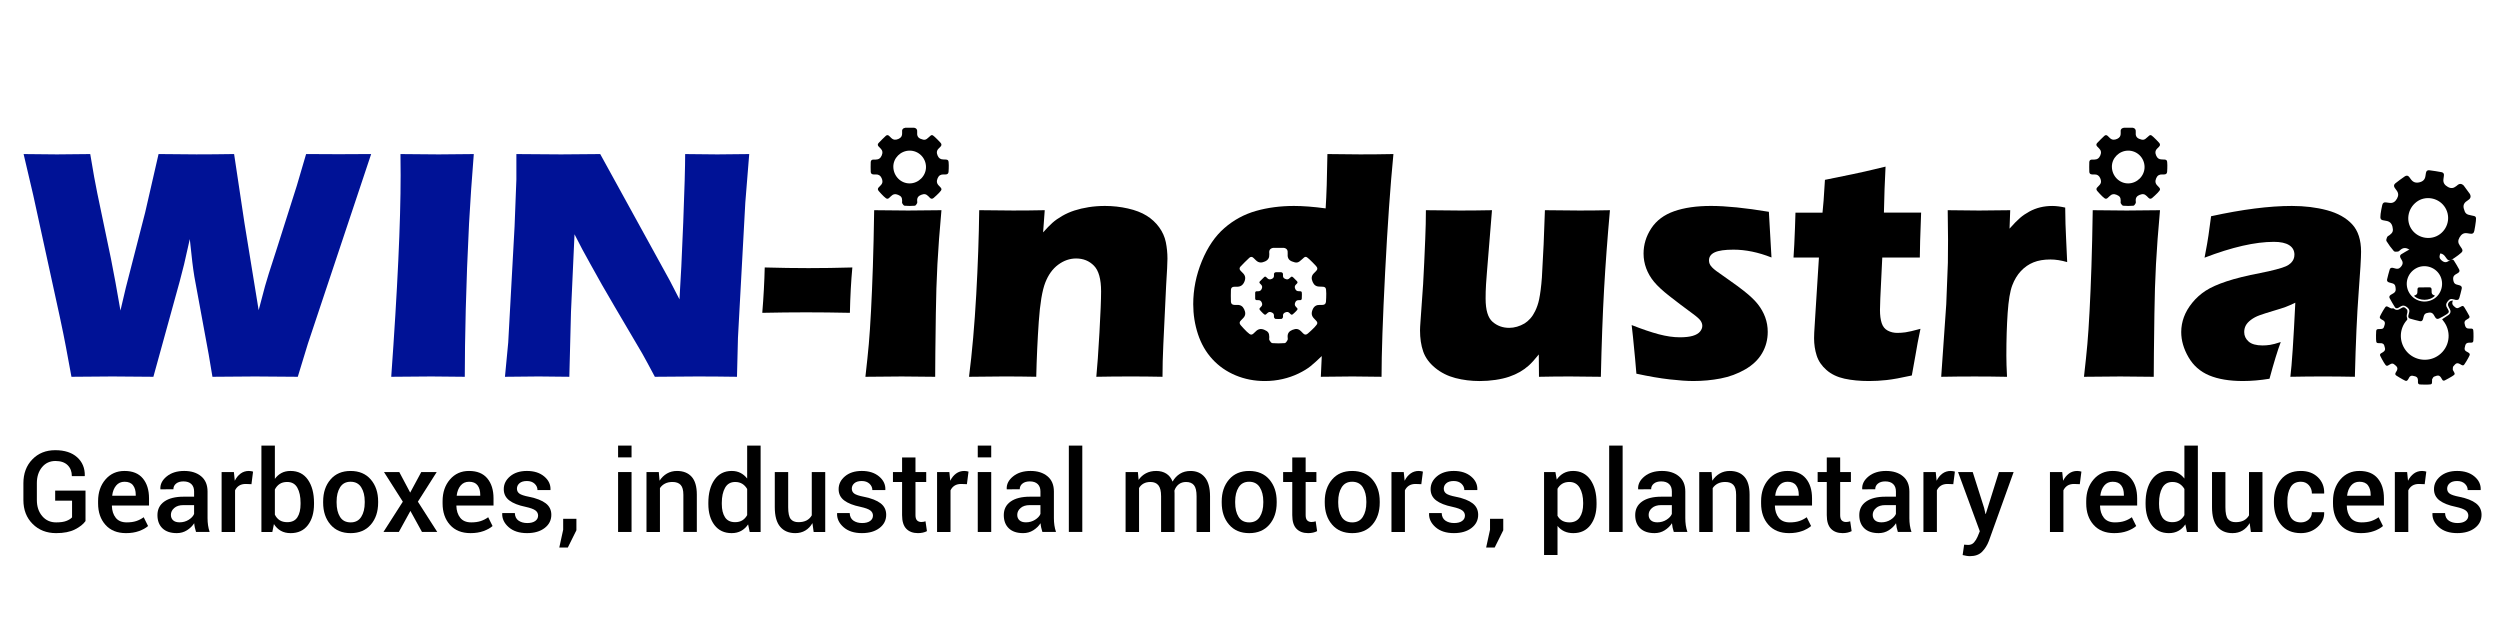 <?xml version="1.0" encoding="iso-8859-1"?>
<!-- Generator: Adobe Illustrator 24.0.1, SVG Export Plug-In . SVG Version: 6.00 Build 0)  -->
<svg version="1.1" id="&#x56FE;&#x5C42;_1" xmlns="http://www.w3.org/2000/svg" xmlns:xlink="http://www.w3.org/1999/xlink" x="0px"
	 y="0px" viewBox="0 0 396.85 102.047" style="enable-background:new 0 0 396.85 102.047;" xml:space="preserve">
<path style="fill:#001296;" d="M11.342,59.812l-0.882-4.766c-0.208-1.123-0.527-2.694-0.959-4.715L5.276,30.982l-1.529-6.527
	c2.177,0.035,3.94,0.052,5.288,0.052c1.521,0,3.284-0.017,5.289-0.052c0.466,2.814,0.838,4.878,1.115,6.19l2.178,10.438
	c0.449,2.245,0.95,4.982,1.503,8.21l0.853-3.626l3.076-11.967l2.12-9.247c2.365,0.035,4.368,0.052,6.009,0.052
	c1.778,0,3.772-0.017,5.983-0.052l1.637,10.904l2.261,13.883l1.009-3.808c0.19-0.655,0.388-1.32,0.596-1.994
	c0.207-0.673,0.638-2.011,1.294-4.015l3.158-9.946l1.475-5.025c2.087,0.017,3.813,0.026,5.176,0.026
	c1.536,0,3.253-0.009,5.151-0.026L48.875,54.554l-1.605,5.258c-2.59-0.034-4.853-0.052-6.787-0.052
	c-2.038,0-4.292,0.018-6.761,0.052l-0.595-3.549l-2.275-12.355c-0.121-0.743-0.229-1.507-0.323-2.293
	c-0.095-0.785-0.229-2.007-0.401-3.665l-0.907,4.015c-0.225,0.898-0.458,1.805-0.7,2.72l-4.173,15.127
	c-2.608-0.034-4.775-0.052-6.502-0.052C16.014,59.76,13.847,59.777,11.342,59.812z"/>
<path style="fill:#001296;" d="M62.104,59.812c0.995-13.867,1.493-24.538,1.493-32.015l-0.026-3.341
	c3.024,0.035,5.046,0.052,6.066,0.052c0.466,0,2.324-0.017,5.573-0.052c-0.313,3.885-0.564,7.563-0.754,11.034
	c-0.243,4.835-0.417,9.355-0.521,13.559c-0.104,4.206-0.156,7.793-0.156,10.763l-5.308-0.052
	C67.437,59.76,65.313,59.777,62.104,59.812z"/>
<path style="fill:#001296;" d="M80.157,59.812l0.518-5.439l1.01-18.443l0.285-7.434v-4.041c2.681,0.035,5.05,0.052,7.108,0.052
	c1.47,0,3.537-0.017,6.2-0.052l11.057,20.107l1.524,2.954c0.195-2.901,0.394-6.97,0.598-12.204
	c0.204-5.234,0.305-8.853,0.305-10.857c2.122,0.035,3.821,0.052,5.098,0.052c0.586,0,2.277-0.017,5.071-0.052l-0.622,7.719
	l-1.166,21.447l-0.155,6.19c-2.247-0.034-4.346-0.052-6.299-0.052c-1.625,0-3.871,0.018-6.739,0.052
	c-0.897-1.692-1.561-2.919-1.992-3.68l-4.346-7.385c-1.432-2.418-2.751-4.733-3.958-6.945c-0.793-1.399-1.612-2.937-2.457-4.612
	l-0.558,12.282l-0.265,10.339c-2.139-0.034-3.769-0.052-4.89-0.052C84.538,59.76,82.762,59.777,80.157,59.812z"/>
<path d="M121.004,49.658c0.207-2.513,0.336-4.913,0.389-7.201c2.452,0.069,4.766,0.104,6.941,0.104c2.21,0,4.533-0.035,6.968-0.104
	c-0.207,2.235-0.337,4.636-0.389,7.201c-2.452-0.052-4.775-0.078-6.967-0.078C125.753,49.58,123.439,49.606,121.004,49.658z"/>
<path d="M137.375,59.812c0.24-2.106,0.42-3.842,0.541-5.206s0.236-3.109,0.348-5.233s0.21-4.472,0.296-7.045
	c0.086-2.573,0.154-5.56,0.206-8.962c2.246,0.035,4.043,0.052,5.392,0.052c1.227,0,2.989-0.017,5.288-0.052
	c-0.297,3.264-0.511,6.13-0.642,8.599c-0.131,2.47-0.214,5.086-0.249,7.849c-0.07,4.905-0.104,8.237-0.104,9.999
	c-2.053-0.034-3.822-0.052-5.305-0.052C141.679,59.76,139.755,59.777,137.375,59.812z"/>
<path d="M153.822,59.812c0.497-3.92,0.877-8.25,1.143-12.991c0.266-4.74,0.424-9.225,0.475-13.456
	c2.075,0.035,3.864,0.052,5.369,0.052c1.746,0,3.423-0.017,5.032-0.052l-0.258,3.522c0.57-0.639,1.062-1.144,1.476-1.515
	c0.415-0.371,0.928-0.734,1.542-1.088c0.613-0.354,1.265-0.643,1.955-0.868c0.69-0.224,1.446-0.401,2.267-0.531
	c0.82-0.129,1.679-0.194,2.577-0.194c1.243,0,2.456,0.134,3.639,0.401s2.171,0.647,2.966,1.14c0.794,0.492,1.459,1.105,1.995,1.839
	c0.535,0.734,0.889,1.524,1.062,2.37c0.172,0.846,0.259,1.718,0.259,2.616c0,0.656-0.07,2.072-0.209,4.248l-0.446,9.376
	c-0.087,1.849-0.131,3.558-0.131,5.129c-1.743-0.034-3.373-0.052-4.891-0.052c-2.053,0-3.925,0.018-5.615,0.052
	c0.156-1.571,0.322-3.907,0.496-7.007c0.174-3.099,0.261-5.28,0.261-6.541c0-1.951-0.376-3.311-1.128-4.08
	c-0.752-0.768-1.698-1.152-2.839-1.152c-1.003,0-1.949,0.328-2.839,0.984s-1.577,1.611-2.061,2.862
	c-0.484,1.252-0.826,3.312-1.025,6.178c-0.199,2.867-0.333,5.786-0.402,8.755c-1.727-0.034-3.409-0.052-5.048-0.052
	C157.714,59.76,155.841,59.777,153.822,59.812z"/>
<path d="M338.519,20.276c0.419,0.066,0.547,0.324,0.51,0.724c-0.042,0.457,0.054,0.844,0.551,1.039
	c0.611,0.24,0.809,0.212,1.314-0.273c0.434-0.416,0.491-0.428,0.932-0.027c0.316,0.287,0.609,0.601,0.902,0.913
	c0.207,0.22,0.206,0.447-0.026,0.66c-0.093,0.085-0.177,0.18-0.267,0.268c-0.348,0.342-0.341,0.715-0.151,1.141
	c0.175,0.394,0.44,0.585,0.872,0.589c0.848,0.008,0.872,0.035,0.888,0.903c0.006,0.352-0.011,0.706-0.034,1.057
	c-0.018,0.288-0.191,0.424-0.478,0.421c-0.101-0.001-0.202,0.003-0.303,0c-0.45-0.016-0.762,0.156-0.949,0.591
	c-0.197,0.46-0.171,0.835,0.202,1.199c0.532,0.519,0.53,0.588,0.025,1.129c-0.265,0.285-0.564,0.539-0.854,0.8
	c-0.214,0.192-0.427,0.191-0.627-0.031c-0.076-0.084-0.157-0.164-0.238-0.243c-0.36-0.354-0.644-0.395-1.134-0.204
	c-0.426,0.166-0.656,0.448-0.629,0.919c0.008,0.138,0.045,0.3-0.011,0.411c-0.08,0.158-0.226,0.384-0.359,0.395
	c-0.538,0.046-1.084,0.046-1.621,0.002c-0.138-0.011-0.29-0.228-0.376-0.384c-0.059-0.107-0.013-0.271-0.016-0.41
	c-0.009-0.532-0.154-0.728-0.652-0.941c-0.436-0.186-0.797-0.113-1.13,0.229c-0.511,0.525-0.593,0.528-1.131,0.029
	c-0.285-0.265-0.54-0.563-0.802-0.853c-0.193-0.214-0.188-0.426,0.032-0.627c0.102-0.093,0.192-0.2,0.29-0.299
	c0.344-0.349,0.32-0.728,0.126-1.146c-0.182-0.392-0.468-0.575-0.892-0.566c-0.126,0.003-0.252,0.001-0.378-0.001
	c-0.27-0.004-0.441-0.144-0.45-0.409c-0.017-0.516-0.019-1.033-0.001-1.548c0.009-0.261,0.169-0.412,0.45-0.4
	c0.113,0.005,0.227,0.001,0.34,0c0.464-0.005,0.768-0.208,0.956-0.653c0.187-0.444,0.14-0.803-0.202-1.133
	c-0.091-0.088-0.175-0.182-0.266-0.269c-0.189-0.18-0.208-0.387-0.036-0.569c0.371-0.392,0.755-0.774,1.15-1.143
	c0.183-0.171,0.388-0.148,0.566,0.045c0.093,0.102,0.199,0.193,0.298,0.29c0.358,0.35,0.744,0.338,1.18,0.137
	c0.4-0.184,0.568-0.473,0.549-0.895c-0.002-0.05,0.006-0.102-0.001-0.151c-0.058-0.405,0.106-0.65,0.516-0.716
	C337.611,20.276,338.065,20.276,338.519,20.276z M335.241,26.484c0.022,1.469,1.19,2.647,2.608,2.63
	c1.42-0.017,2.597-1.215,2.579-2.623c-0.019-1.443-1.182-2.592-2.613-2.58C336.396,23.921,335.22,25.097,335.241,26.484z"/>
<path d="M254.12,59.812c-1.97-0.034-3.611-0.052-4.925-0.052c-1.624,0-3.257,0.018-4.897,0.052l-0.029-3.549
	c-0.621,0.777-1.148,1.36-1.58,1.749c-0.432,0.388-0.902,0.729-1.411,1.022c-0.51,0.294-1.079,0.549-1.709,0.765
	c-0.631,0.216-1.355,0.384-2.176,0.505c-0.82,0.12-1.653,0.182-2.499,0.182c-1.364,0-2.654-0.16-3.872-0.479
	c-1.217-0.319-2.287-0.858-3.211-1.619c-0.924-0.76-1.554-1.623-1.891-2.59s-0.505-2.089-0.505-3.367
	c0-0.312,0.025-0.794,0.077-1.452l0.414-5.879c0.121-2.159,0.233-4.55,0.337-7.175c0.068-1.606,0.104-3.125,0.104-4.559
	c2.142,0.035,3.963,0.052,5.466,0.052c1.52,0,3.194-0.017,5.025-0.052l-0.804,9.869c-0.122,1.502-0.187,2.525-0.195,3.069
	s-0.013,0.911-0.013,1.101c0,1.813,0.368,3.04,1.104,3.679c0.736,0.639,1.614,0.958,2.636,0.958c0.416,0,0.831-0.061,1.247-0.182
	c0.415-0.12,0.813-0.293,1.194-0.518c0.329-0.207,0.632-0.467,0.909-0.777c0.294-0.328,0.554-0.726,0.779-1.191
	c0.276-0.57,0.484-1.183,0.623-1.839c0.19-0.915,0.338-2.072,0.441-3.471c0.067-1.02,0.16-2.78,0.278-5.284l0.203-5.414
	c2.225,0.035,4.054,0.052,5.485,0.052c1.604,0,3.217-0.017,4.838-0.052c-0.396,4.386-0.705,8.557-0.929,12.51
	C254.412,49.831,254.24,54.476,254.12,59.812z"/>
<path d="M259.761,59.319c-0.069-0.76-0.139-1.559-0.207-2.396c-0.069-0.838-0.182-1.99-0.337-3.458L259.01,51.6
	c1.671,0.657,3.109,1.145,4.315,1.464s2.316,0.479,3.333,0.479c0.845,0,1.529-0.077,2.055-0.232c0.525-0.156,0.909-0.38,1.15-0.674
	s0.361-0.596,0.361-0.907c0-0.276-0.09-0.549-0.271-0.816s-0.59-0.635-1.228-1.101c-1.412-1.036-2.656-1.978-3.732-2.823
	s-1.886-1.598-2.428-2.254c-0.543-0.656-0.956-1.364-1.24-2.124c-0.284-0.76-0.426-1.545-0.426-2.357c0-1.433,0.41-2.771,1.23-4.015
	c0.819-1.243,2.028-2.146,3.626-2.707c1.597-0.561,3.544-0.842,5.841-0.842c2.4,0,5.466,0.311,9.195,0.932l0.414,7.252
	c-2.089-0.829-4.101-1.243-6.035-1.243c-1.364,0-2.353,0.141-2.966,0.421c-0.612,0.281-0.919,0.71-0.919,1.289
	c0,0.19,0.034,0.372,0.104,0.544c0.068,0.173,0.194,0.354,0.376,0.544c0.181,0.19,0.405,0.384,0.673,0.583
	c0.268,0.198,0.92,0.66,1.956,1.385c1.036,0.726,1.848,1.321,2.435,1.788c0.967,0.76,1.705,1.463,2.215,2.11
	c0.509,0.647,0.897,1.339,1.165,2.072c0.268,0.734,0.401,1.507,0.401,2.319c0,1.227-0.298,2.354-0.894,3.38
	c-0.596,1.028-1.493,1.887-2.693,2.577c-1.2,0.691-2.5,1.17-3.898,1.438s-2.841,0.402-4.325,0.402c-1.002,0-2.258-0.087-3.77-0.26
	C263.521,60.053,261.764,59.751,259.761,59.319z"/>
<path d="M304.856,52.196c-0.312,1.45-0.579,2.866-0.804,4.248l-0.569,3.16c-1.71,0.38-3.044,0.621-4.002,0.725
	c-0.958,0.104-1.887,0.156-2.784,0.156c-1.468,0-2.771-0.126-3.911-0.376c-1.14-0.251-2.09-0.708-2.85-1.373
	c-0.76-0.664-1.278-1.429-1.554-2.292c-0.276-0.863-0.415-1.778-0.415-2.746c0-0.172,0.009-0.479,0.025-0.919
	c0.018-0.44,0.078-1.42,0.181-2.941l0.566-8.962h-4.036c0.086-1.191,0.164-2.762,0.233-4.714l0.077-2.409h4.292
	c0.103-0.794,0.231-2.529,0.387-5.206l4.434-0.907c0.813-0.155,2.541-0.552,5.187-1.191c-0.122,2.263-0.208,4.697-0.26,7.304h5.906
	c-0.139,3.592-0.207,5.967-0.207,7.123h-5.96l-0.312,6.476c-0.035,0.968-0.053,1.589-0.053,1.865c0,0.829,0.091,1.52,0.272,2.072
	s0.501,0.95,0.959,1.192c0.457,0.242,0.963,0.362,1.516,0.362c0.415,0,0.847-0.03,1.296-0.091
	C302.921,52.693,303.716,52.507,304.856,52.196z"/>
<path d="M308.146,59.812l0.802-11.5l0.258-6.605c0.018-1.191,0.026-2.409,0.026-3.652c0-1.26-0.018-2.823-0.052-4.688
	c2.09,0.035,3.747,0.052,4.974,0.052c1.434,0,3.083-0.017,4.948-0.052l-0.108,2.927c0.674-0.76,1.227-1.325,1.659-1.696
	c0.432-0.372,0.924-0.708,1.477-1.01c0.554-0.302,1.132-0.527,1.736-0.674c0.604-0.146,1.235-0.22,1.892-0.22
	c0.622,0,1.313,0.086,2.073,0.259c0.018,1.882,0.061,3.437,0.13,4.663l0.182,3.989c-0.949-0.276-1.838-0.415-2.666-0.415
	c-1.035,0-1.928,0.151-2.679,0.453c-0.75,0.303-1.415,0.76-1.992,1.374c-0.578,0.613-1.04,1.377-1.385,2.292
	c-0.346,0.915-0.587,2.366-0.725,4.352c-0.139,1.985-0.207,4.257-0.207,6.812c0,0.898,0.034,2.013,0.104,3.342
	c-1.677-0.034-3.361-0.052-5.055-0.052C311.861,59.76,310.064,59.777,308.146,59.812z"/>
<path d="M330.81,59.812c0.24-2.106,0.421-3.842,0.541-5.206s0.236-3.109,0.348-5.233s0.211-4.472,0.296-7.045
	c0.086-2.573,0.154-5.56,0.206-8.962c2.246,0.035,4.044,0.052,5.392,0.052c1.228,0,2.989-0.017,5.288-0.052
	c-0.297,3.264-0.511,6.13-0.642,8.599c-0.131,2.47-0.214,5.086-0.248,7.849c-0.07,4.905-0.105,8.237-0.105,9.999
	c-2.053-0.034-3.821-0.052-5.305-0.052C335.113,59.76,333.19,59.777,330.81,59.812z"/>
<path d="M349.951,40.903c0.328-1.71,0.535-2.888,0.622-3.536c0.086-0.648,0.224-1.662,0.414-3.043
	c4.974-1.088,9.248-1.632,12.823-1.632c2.037,0,3.902,0.229,5.596,0.686c1.692,0.458,3.014,1.196,3.964,2.215
	c0.949,1.019,1.425,2.478,1.425,4.377c0,0.967-0.13,3.144-0.388,6.527c-0.259,3.385-0.457,7.823-0.595,13.314
	c-1.693-0.034-3.378-0.052-5.054-0.052c-1.624,0-3.352,0.018-5.183,0.052c0.235-1.899,0.497-5.819,0.783-11.76
	c-0.654,0.312-1.167,0.536-1.537,0.674c-0.371,0.139-1.021,0.346-1.951,0.621c-0.931,0.277-1.658,0.51-2.184,0.7
	c-0.525,0.189-0.982,0.432-1.37,0.725c-0.388,0.294-0.663,0.596-0.826,0.907c-0.164,0.311-0.245,0.657-0.245,1.037
	c0,0.587,0.232,1.088,0.699,1.502c0.466,0.414,1.208,0.621,2.228,0.621c0.362,0,0.751-0.029,1.165-0.09
	c0.415-0.061,0.984-0.212,1.71-0.454c-0.501,1.33-1.097,3.273-1.787,5.828c-1.485,0.242-2.893,0.363-4.223,0.363
	c-2.141,0-3.924-0.298-5.349-0.894s-2.521-1.559-3.289-2.889c-0.769-1.329-1.153-2.659-1.153-3.988c0-0.812,0.143-1.607,0.428-2.384
	c0.284-0.776,0.729-1.536,1.333-2.279c0.604-0.742,1.312-1.377,2.123-1.903s1.921-1.023,3.327-1.489
	c1.407-0.467,3.189-0.906,5.347-1.321c0.898-0.173,1.722-0.358,2.474-0.557c0.75-0.198,1.285-0.371,1.604-0.518
	c0.319-0.147,0.578-0.319,0.777-0.518c0.198-0.199,0.34-0.406,0.427-0.622c0.086-0.215,0.13-0.444,0.13-0.686
	c0-0.656-0.276-1.161-0.829-1.516c-0.552-0.354-1.363-0.531-2.434-0.531C357.985,38.39,354.318,39.228,349.951,40.903z"/>
<path d="M392.069,30.79c0.238,0.46,0.076,0.772-0.343,1.024c-0.479,0.289-0.791,0.663-0.624,1.292
	c0.206,0.773,0.376,0.948,1.217,1.094c0.722,0.126,0.775,0.173,0.7,0.896c-0.054,0.518-0.151,1.033-0.246,1.546
	c-0.067,0.362-0.29,0.525-0.667,0.451c-0.151-0.03-0.304-0.043-0.456-0.068c-0.587-0.096-0.949,0.181-1.231,0.676
	c-0.261,0.457-0.257,0.856,0.051,1.283c0.604,0.839,0.596,0.882-0.246,1.525c-0.342,0.261-0.701,0.499-1.063,0.731
	c-0.296,0.19-0.555,0.118-0.758-0.165c-0.072-0.1-0.149-0.196-0.218-0.298c-0.309-0.454-0.703-0.636-1.266-0.505
	c-0.594,0.138-0.944,0.434-1.032,1.064c-0.126,0.897-0.195,0.945-1.091,0.84c-0.471-0.055-0.937-0.165-1.403-0.262
	c-0.344-0.071-0.496-0.282-0.422-0.639c0.028-0.135,0.047-0.273,0.067-0.41c0.088-0.609-0.076-0.918-0.618-1.262
	c-0.471-0.299-0.914-0.322-1.357,0.045c-0.13,0.108-0.263,0.261-0.412,0.285c-0.213,0.035-0.54,0.056-0.647-0.067
	c-0.433-0.496-0.828-1.031-1.173-1.592c-0.089-0.144,0.015-0.45,0.106-0.647c0.063-0.135,0.257-0.209,0.392-0.311
	c0.517-0.393,0.604-0.678,0.453-1.32c-0.132-0.563-0.465-0.865-1.041-0.945c-0.885-0.123-0.947-0.201-0.845-1.09
	c0.054-0.472,0.163-0.938,0.259-1.404c0.071-0.344,0.283-0.492,0.639-0.421c0.166,0.033,0.335,0.045,0.503,0.069
	c0.592,0.085,0.946-0.211,1.217-0.704c0.253-0.462,0.227-0.876-0.088-1.285c-0.094-0.122-0.184-0.247-0.273-0.372
	c-0.19-0.268-0.177-0.537,0.078-0.737c0.495-0.389,1.001-0.765,1.521-1.119c0.263-0.179,0.527-0.131,0.718,0.154
	c0.077,0.115,0.163,0.224,0.246,0.335c0.34,0.452,0.759,0.605,1.332,0.468c0.571-0.136,0.891-0.443,0.968-1.016
	c0.02-0.152,0.053-0.303,0.072-0.456c0.04-0.316,0.23-0.484,0.533-0.446c0.654,0.081,1.306,0.183,1.954,0.305
	c0.3,0.057,0.426,0.274,0.364,0.589c-0.033,0.166-0.046,0.335-0.069,0.503c-0.086,0.605,0.206,0.976,0.717,1.259
	c0.469,0.26,0.875,0.217,1.276-0.107c0.048-0.039,0.104-0.068,0.148-0.11c0.357-0.349,0.715-0.365,1.077-0.01
	C391.413,29.898,391.741,30.344,392.069,30.79z M383.602,32.052c-1.428,1.082-1.742,3.081-0.701,4.462
	c1.042,1.383,3.069,1.675,4.44,0.64c1.404-1.061,1.693-3.033,0.649-4.431C386.954,31.336,384.95,31.03,383.602,32.052z"/>
<path d="M387.661,50.679c0.333-0.221,0.674-0.437,1.004-0.669c0.347-0.244,0.419-0.594,0.214-0.962
	c-0.049-0.089-0.102-0.175-0.153-0.263c-0.23-0.393-0.162-0.727,0.223-0.978c0.098-0.064,0.239-0.06,0.425-0.103
	c-0.17,0.37-0.125,0.632,0.123,0.865c0.453,0.427,0.558,0.445,1.1,0.13c0.34-0.198,0.411-0.2,0.625,0.136
	c0.267,0.42,0.501,0.861,0.744,1.296c0.103,0.184,0.045,0.328-0.132,0.433c-0.134,0.08-0.271,0.156-0.397,0.246
	c-0.182,0.129-0.252,0.312-0.211,0.532c0.023,0.122,0.05,0.244,0.086,0.363c0.091,0.303,0.284,0.463,0.602,0.45
	c0.75-0.03,0.688,0.065,0.724,0.719c0.021,0.388,0.002,0.778-0.015,1.167c-0.012,0.27-0.11,0.349-0.386,0.357
	c-0.023,0.001-0.047,0.003-0.07,0.001c-0.786-0.052-0.803,0.281-0.926,0.834c-0.058,0.26,0.072,0.461,0.303,0.576
	c0.702,0.348,0.554,0.453,0.274,1.003c-0.176,0.346-0.392,0.671-0.603,0.998c-0.144,0.223-0.253,0.239-0.491,0.112
	c-0.021-0.011-0.041-0.023-0.06-0.036c-0.661-0.415-0.811-0.215-1.216,0.254c-0.1,0.116-0.083,0.344-0.094,0.522
	c-0.004,0.068,0.058,0.142,0.096,0.209c0.293,0.518,0.298,0.545-0.202,0.863c-0.367,0.233-0.759,0.428-1.142,0.637
	c-0.192,0.105-0.344,0.062-0.445-0.138c-0.014-0.028-0.032-0.053-0.047-0.081c-0.375-0.711-0.634-0.585-1.224-0.368
	c-0.135,0.049-0.219,0.257-0.308,0.403c-0.032,0.052-0.013,0.137-0.014,0.207c-0.006,0.604-0.005,0.62-0.6,0.65
	c-0.434,0.022-0.871-0.002-1.306-0.014c-0.224-0.006-0.341-0.131-0.337-0.36c0-0.031-0.003-0.062,0-0.093
	c0.051-0.752-0.277-0.823-0.837-0.928c-0.256-0.048-0.46,0.077-0.575,0.309c-0.357,0.72-0.474,0.537-0.982,0.279
	c-0.352-0.179-0.682-0.404-1.021-0.608c-0.199-0.12-0.229-0.28-0.118-0.476c0.019-0.034,0.035-0.07,0.057-0.102
	c0.436-0.642,0.144-0.877-0.338-1.247c-0.185-0.142-0.403-0.098-0.594,0.023c-0.597,0.376-0.604,0.336-1.001-0.282
	c-0.214-0.333-0.383-0.695-0.57-1.045c-0.095-0.178-0.041-0.314,0.123-0.416c0.026-0.016,0.053-0.033,0.08-0.048
	c0.753-0.393,0.574-0.646,0.427-1.2c-0.056-0.212-0.237-0.32-0.452-0.355c-0.053-0.009-0.109-0.003-0.163-0.003
	c-0.632,0.001-0.655-0.006-0.687-0.643c-0.021-0.419,0.003-0.84,0.022-1.26c0.011-0.244,0.115-0.328,0.357-0.337
	c0.031-0.001,0.062,0,0.093-0.001c0.66-0.004,0.732-0.06,0.898-0.694c0.089-0.339,0.016-0.57-0.295-0.726
	c-0.667-0.337-0.525-0.446-0.261-0.974c0.17-0.34,0.379-0.661,0.585-0.982c0.172-0.267,0.267-0.281,0.54-0.135
	c0.243,0.131,0.469,0.32,0.782,0.215c0.037-0.012,0.105,0.05,0.152,0.086c0.265,0.205,0.534,0.227,0.826,0.065
	c0.075-0.042,0.15-0.083,0.222-0.13c0.512-0.336,0.607-0.179,0.965,0.15c0.09,0.083,0.104,0.283,0.098,0.427
	c-0.006,0.16-0.097,0.316-0.108,0.476c-0.011,0.165-0.007,0.349,0.058,0.495c0.064,0.143,0.039,0.214-0.053,0.318
	c-1.194,1.347-1.262,3.325-0.17,4.782c1.064,1.419,3.026,1.901,4.634,1.139c1.875-0.889,2.687-3.076,1.844-4.979
	c-0.088-0.198-0.198-0.388-0.316-0.57C387.928,51.017,387.789,50.85,387.661,50.679z"/>
<path d="M390.21,47.588c-0.116,0.011-0.223,0.034-0.327,0.027c-0.099-0.007-0.197-0.046-0.294-0.073
	c-0.566-0.159-0.751-0.092-1.102,0.375c-0.229,0.304-0.256,0.607-0.043,0.928c0.035,0.052,0.063,0.107,0.095,0.161
	c0.274,0.468,0.261,0.607-0.187,0.9c-0.377,0.246-0.779,0.457-1.182,0.658c-0.262,0.131-0.455,0.05-0.611-0.203
	c-0.045-0.073-0.09-0.146-0.13-0.222c-0.301-0.587-0.646-0.597-1.237-0.436c-0.245,0.067-0.381,0.26-0.448,0.499
	c-0.044,0.158-0.079,0.318-0.126,0.475c-0.067,0.221-0.237,0.362-0.454,0.313c-0.538-0.12-1.074-0.256-1.602-0.414
	c-0.238-0.071-0.313-0.262-0.259-0.505c0.038-0.167,0.091-0.331,0.133-0.497c0.11-0.437-0.148-0.677-0.468-0.897
	c-0.272-0.188-0.541-0.223-0.83-0.059c-0.149,0.085-0.294,0.177-0.446,0.257c-0.201,0.106-0.407,0.071-0.521-0.108
	c-0.3-0.472-0.583-0.956-0.845-1.449c-0.101-0.19-0.017-0.384,0.17-0.506c0.15-0.097,0.31-0.181,0.462-0.275
	c0.214-0.132,0.341-0.325,0.336-0.578c-0.004-0.186-0.02-0.376-0.069-0.554c-0.058-0.214-0.212-0.359-0.433-0.42
	c-0.188-0.052-0.378-0.096-0.563-0.157c-0.236-0.076-0.358-0.24-0.303-0.481c0.121-0.53,0.263-1.056,0.419-1.577
	c0.065-0.218,0.256-0.301,0.488-0.255c0.16,0.032,0.317,0.081,0.476,0.122c0.412,0.106,0.68-0.089,0.907-0.41
	c0.206-0.291,0.253-0.578,0.066-0.892c-0.08-0.134-0.163-0.266-0.234-0.405c-0.11-0.214-0.079-0.439,0.117-0.561
	c0.468-0.292,0.945-0.571,1.43-0.832c0.182-0.098,0.369-0.03,0.489,0.15c0.095,0.143,0.177,0.294,0.265,0.441
	c0.216,0.365,0.541,0.418,0.93,0.359c0.365-0.056,0.604-0.228,0.693-0.592c0.035-0.144,0.071-0.288,0.113-0.43
	c0.073-0.245,0.248-0.383,0.49-0.327c0.523,0.12,1.042,0.257,1.556,0.412c0.24,0.072,0.322,0.271,0.268,0.527
	c-0.034,0.16-0.083,0.317-0.122,0.476c-0.106,0.435,0.146,0.683,0.463,0.906c0.271,0.19,0.543,0.216,0.83,0.049
	c0.148-0.086,0.293-0.18,0.446-0.257c0.198-0.099,0.401-0.078,0.52,0.11c0.291,0.459,0.571,0.926,0.827,1.406
	c0.129,0.243,0.044,0.427-0.19,0.573c-0.139,0.086-0.286,0.161-0.422,0.251c-0.276,0.18-0.374,0.434-0.334,0.763
	c0.045,0.37,0.139,0.692,0.545,0.811c0.157,0.046,0.318,0.08,0.474,0.128c0.271,0.083,0.399,0.255,0.339,0.528
	c-0.111,0.501-0.247,0.996-0.385,1.491C390.361,47.405,390.276,47.487,390.21,47.588z M383.459,42.627
	c-1.365,0.803-1.814,2.5-1.019,3.853c0.785,1.335,2.501,1.783,3.848,1.003c1.314-0.762,1.767-2.536,0.983-3.858
	C386.494,42.313,384.763,41.86,383.459,42.627z"/>
<path d="M383.194,46.956c0.488-0.193,0.554-0.291,0.554-0.806c0-0.086-0.004-0.172,0.005-0.257c0.016-0.158,0.097-0.269,0.265-0.272
	c0.559-0.008,1.118-0.015,1.677-0.009c0.195,0.002,0.287,0.134,0.295,0.324c0.002,0.054,0.001,0.109,0.001,0.163
	c-0.001,0.567,0.037,0.625,0.538,0.84C385.721,47.798,384.057,47.813,383.194,46.956z"/>
<path d="M145.084,20.276c0.419,0.066,0.547,0.324,0.51,0.724c-0.042,0.457,0.054,0.844,0.551,1.039
	c0.611,0.24,0.809,0.212,1.314-0.273c0.434-0.416,0.491-0.428,0.932-0.027c0.316,0.287,0.609,0.601,0.902,0.913
	c0.207,0.22,0.206,0.447-0.026,0.66c-0.093,0.085-0.177,0.18-0.267,0.268c-0.348,0.342-0.341,0.715-0.151,1.141
	c0.175,0.394,0.44,0.585,0.872,0.589c0.848,0.008,0.872,0.035,0.888,0.903c0.006,0.352-0.011,0.706-0.034,1.057
	c-0.018,0.288-0.191,0.424-0.478,0.421c-0.101-0.001-0.202,0.003-0.303,0c-0.45-0.016-0.762,0.156-0.949,0.591
	c-0.197,0.46-0.171,0.835,0.202,1.199c0.532,0.519,0.53,0.588,0.025,1.129c-0.265,0.285-0.564,0.539-0.854,0.8
	c-0.214,0.192-0.427,0.191-0.627-0.031c-0.076-0.084-0.157-0.164-0.238-0.243c-0.36-0.354-0.644-0.395-1.134-0.204
	c-0.426,0.166-0.656,0.448-0.629,0.919c0.008,0.138,0.045,0.3-0.011,0.411c-0.08,0.158-0.225,0.384-0.359,0.395
	c-0.538,0.046-1.084,0.046-1.621,0.002c-0.138-0.011-0.29-0.228-0.376-0.384c-0.059-0.107-0.013-0.271-0.016-0.41
	c-0.009-0.532-0.155-0.728-0.652-0.941c-0.436-0.186-0.797-0.113-1.13,0.229c-0.511,0.525-0.593,0.528-1.131,0.029
	c-0.286-0.265-0.54-0.563-0.802-0.853c-0.193-0.214-0.188-0.426,0.032-0.627c0.102-0.093,0.192-0.2,0.29-0.299
	c0.344-0.349,0.32-0.728,0.126-1.146c-0.182-0.392-0.468-0.575-0.892-0.566c-0.126,0.003-0.252,0.001-0.378-0.001
	c-0.27-0.004-0.441-0.144-0.45-0.409c-0.017-0.516-0.019-1.033-0.001-1.548c0.009-0.261,0.169-0.412,0.45-0.4
	c0.113,0.005,0.227,0.001,0.34,0c0.464-0.005,0.768-0.208,0.956-0.653c0.187-0.444,0.14-0.803-0.202-1.133
	c-0.091-0.088-0.175-0.182-0.266-0.269c-0.189-0.18-0.208-0.387-0.036-0.569c0.371-0.392,0.755-0.774,1.15-1.143
	c0.183-0.171,0.388-0.148,0.566,0.045c0.093,0.102,0.199,0.193,0.298,0.29c0.358,0.35,0.744,0.338,1.18,0.137
	c0.4-0.184,0.568-0.473,0.549-0.895c-0.002-0.05,0.006-0.102-0.001-0.151c-0.058-0.405,0.106-0.65,0.516-0.716
	C144.176,20.276,144.63,20.276,145.084,20.276z M141.806,26.484c0.022,1.469,1.19,2.647,2.608,2.63
	c1.42-0.017,2.597-1.215,2.579-2.623c-0.019-1.443-1.182-2.592-2.613-2.58C142.961,23.921,141.785,25.097,141.806,26.484z"/>
<path style="fill:none;" d="M203.777,39.343c0.512,0.081,0.668,0.396,0.623,0.885c-0.051,0.558,0.066,1.031,0.673,1.269
	c0.746,0.293,0.988,0.259,1.605-0.333c0.53-0.509,0.599-0.523,1.139-0.034c0.386,0.351,0.744,0.734,1.102,1.115
	c0.252,0.269,0.252,0.546-0.032,0.806c-0.113,0.104-0.216,0.22-0.326,0.328c-0.425,0.417-0.416,0.873-0.184,1.394
	c0.214,0.481,0.538,0.715,1.065,0.72c1.035,0.01,1.066,0.042,1.085,1.103c0.008,0.43-0.014,0.862-0.041,1.292
	c-0.022,0.351-0.234,0.518-0.583,0.514c-0.123-0.001-0.247,0.004-0.37,0c-0.549-0.02-0.93,0.19-1.159,0.722
	c-0.241,0.561-0.209,1.02,0.247,1.465c0.65,0.634,0.647,0.718,0.031,1.379c-0.324,0.348-0.689,0.658-1.043,0.977
	c-0.261,0.235-0.522,0.233-0.766-0.038c-0.093-0.103-0.192-0.2-0.291-0.297c-0.439-0.432-0.786-0.483-1.385-0.249
	c-0.52,0.203-0.802,0.547-0.768,1.122c0.01,0.169,0.055,0.367-0.014,0.501c-0.098,0.193-0.275,0.469-0.438,0.483
	c-0.657,0.056-1.323,0.056-1.98,0.003c-0.169-0.014-0.355-0.279-0.459-0.469c-0.072-0.131-0.016-0.331-0.019-0.501
	c-0.011-0.65-0.189-0.89-0.796-1.149c-0.532-0.227-0.974-0.138-1.38,0.28c-0.624,0.641-0.724,0.645-1.381,0.035
	c-0.349-0.323-0.66-0.688-0.979-1.042c-0.236-0.261-0.23-0.52,0.039-0.766c0.125-0.114,0.235-0.244,0.354-0.365
	c0.42-0.427,0.391-0.889,0.153-1.4c-0.223-0.478-0.572-0.703-1.089-0.691c-0.154,0.003-0.308,0.002-0.462-0.001
	c-0.329-0.005-0.539-0.175-0.549-0.5c-0.021-0.63-0.024-1.262-0.001-1.891c0.011-0.318,0.207-0.503,0.55-0.489
	c0.138,0.006,0.277,0.001,0.416,0c0.567-0.006,0.938-0.254,1.168-0.798c0.229-0.542,0.171-0.981-0.246-1.384
	c-0.111-0.107-0.213-0.223-0.325-0.329c-0.231-0.22-0.254-0.473-0.044-0.694c0.454-0.479,0.922-0.946,1.405-1.396
	c0.224-0.209,0.474-0.181,0.691,0.055c0.114,0.125,0.243,0.236,0.364,0.354c0.438,0.428,0.909,0.413,1.441,0.168
	c0.488-0.225,0.694-0.577,0.67-1.094c-0.003-0.061,0.007-0.124-0.001-0.185c-0.07-0.495,0.129-0.793,0.631-0.875
	C202.668,39.343,203.222,39.343,203.777,39.343z"/>
<path style="fill:none;" d="M203.777,39.343c0.512,0.081,0.668,0.396,0.623,0.885c-0.051,0.558,0.066,1.031,0.673,1.269
	c0.746,0.293,0.988,0.259,1.605-0.333c0.53-0.509,0.599-0.523,1.139-0.034c0.386,0.351,0.744,0.734,1.102,1.115
	c0.252,0.269,0.252,0.546-0.032,0.806c-0.113,0.104-0.216,0.22-0.326,0.328c-0.425,0.417-0.416,0.873-0.184,1.394
	c0.214,0.481,0.538,0.715,1.065,0.72c1.035,0.01,1.066,0.042,1.085,1.103c0.008,0.43-0.014,0.862-0.041,1.292
	c-0.022,0.351-0.234,0.518-0.583,0.514c-0.123-0.001-0.247,0.004-0.37,0c-0.549-0.02-0.93,0.19-1.159,0.722
	c-0.241,0.561-0.209,1.02,0.247,1.465c0.65,0.634,0.647,0.718,0.031,1.379c-0.324,0.348-0.689,0.658-1.043,0.977
	c-0.261,0.235-0.522,0.233-0.766-0.038c-0.093-0.103-0.192-0.2-0.291-0.297c-0.439-0.432-0.786-0.483-1.385-0.249
	c-0.52,0.203-0.802,0.547-0.768,1.122c0.01,0.169,0.055,0.367-0.014,0.501c-0.098,0.193-0.275,0.469-0.438,0.483
	c-0.657,0.056-1.323,0.056-1.98,0.003c-0.169-0.014-0.355-0.279-0.459-0.469c-0.072-0.131-0.016-0.331-0.019-0.501
	c-0.011-0.65-0.189-0.89-0.796-1.149c-0.532-0.227-0.974-0.138-1.38,0.28c-0.624,0.641-0.724,0.645-1.381,0.035
	c-0.349-0.323-0.66-0.688-0.979-1.042c-0.236-0.261-0.23-0.52,0.039-0.766c0.125-0.114,0.235-0.244,0.354-0.365
	c0.42-0.427,0.391-0.889,0.153-1.4c-0.223-0.478-0.572-0.703-1.089-0.691c-0.154,0.003-0.308,0.002-0.462-0.001
	c-0.329-0.005-0.539-0.175-0.549-0.5c-0.021-0.63-0.024-1.262-0.001-1.891c0.011-0.318,0.207-0.503,0.55-0.489
	c0.138,0.006,0.277,0.001,0.416,0c0.567-0.006,0.938-0.254,1.168-0.798c0.229-0.542,0.171-0.981-0.246-1.384
	c-0.111-0.107-0.213-0.223-0.325-0.329c-0.231-0.22-0.254-0.473-0.044-0.694c0.454-0.479,0.922-0.946,1.405-1.396
	c0.224-0.209,0.474-0.181,0.691,0.055c0.114,0.125,0.243,0.236,0.364,0.354c0.438,0.428,0.909,0.413,1.441,0.168
	c0.488-0.225,0.694-0.577,0.67-1.094c-0.003-0.061,0.007-0.124-0.001-0.185c-0.07-0.495,0.129-0.793,0.631-0.875
	C202.668,39.343,203.222,39.343,203.777,39.343z"/>
<path d="M215.915,24.507c-1.346,0-3.08-0.017-5.201-0.052c-0.051,3.695-0.145,6.57-0.281,8.625
	c-1.918-0.259-3.594-0.388-5.029-0.388c-2.16,0-4.168,0.263-6.025,0.79c-1.857,0.527-3.525,1.429-5.003,2.707
	c-1.477,1.278-2.674,3.03-3.59,5.258c-0.916,2.228-1.373,4.507-1.373,6.838c0,1.641,0.25,3.225,0.75,4.753
	c0.501,1.528,1.261,2.85,2.279,3.963c1.018,1.114,2.248,1.974,3.689,2.577c1.441,0.604,2.99,0.907,4.648,0.907
	c0.967,0,1.902-0.104,2.809-0.312c0.906-0.207,1.752-0.5,2.537-0.88s1.43-0.773,1.93-1.179c0.5-0.406,1.088-0.937,1.762-1.593
	l-0.148,3.289c1.969-0.034,3.645-0.052,5.027-0.052c1.225,0,2.764,0.018,4.611,0.052c0-3.661,0.189-9.187,0.568-16.578
	s0.818-13.65,1.318-18.779C219.417,24.49,217.657,24.507,215.915,24.507z M210.486,47.887c-0.023,0.352-0.234,0.518-0.583,0.514
	c-0.123-0.001-0.247,0.004-0.37,0c-0.549-0.02-0.93,0.19-1.159,0.722c-0.241,0.561-0.209,1.02,0.247,1.465
	c0.65,0.634,0.647,0.718,0.031,1.379c-0.324,0.348-0.689,0.658-1.043,0.977c-0.261,0.235-0.522,0.233-0.766-0.038
	c-0.093-0.103-0.192-0.2-0.291-0.297c-0.44-0.432-0.786-0.483-1.385-0.249c-0.521,0.203-0.802,0.547-0.769,1.122
	c0.01,0.169,0.055,0.367-0.014,0.501c-0.098,0.193-0.275,0.469-0.438,0.483c-0.657,0.056-1.323,0.056-1.98,0.003
	c-0.169-0.014-0.355-0.279-0.459-0.469c-0.072-0.131-0.016-0.331-0.019-0.501c-0.011-0.65-0.189-0.89-0.796-1.149
	c-0.533-0.227-0.974-0.138-1.38,0.28c-0.624,0.641-0.724,0.645-1.381,0.035c-0.349-0.323-0.66-0.688-0.979-1.042
	c-0.236-0.261-0.23-0.52,0.039-0.766c0.125-0.114,0.235-0.244,0.354-0.365c0.42-0.427,0.391-0.889,0.153-1.4
	c-0.223-0.479-0.572-0.703-1.089-0.691c-0.154,0.003-0.308,0.002-0.462-0.001c-0.329-0.005-0.539-0.175-0.549-0.5
	c-0.021-0.63-0.024-1.262-0.001-1.891c0.011-0.318,0.207-0.503,0.55-0.489c0.138,0.006,0.277,0.001,0.416,0
	c0.567-0.006,0.938-0.254,1.168-0.798c0.229-0.542,0.171-0.981-0.246-1.384c-0.111-0.107-0.213-0.223-0.325-0.329
	c-0.231-0.22-0.254-0.473-0.044-0.694c0.453-0.479,0.922-0.946,1.405-1.396c0.224-0.209,0.474-0.181,0.691,0.055
	c0.114,0.125,0.243,0.236,0.364,0.354c0.438,0.428,0.909,0.413,1.441,0.168c0.488-0.225,0.694-0.577,0.67-1.094
	c-0.003-0.062,0.007-0.124-0.001-0.185c-0.07-0.495,0.129-0.793,0.631-0.875c0.555,0,1.109,0,1.664,0
	c0.512,0.081,0.668,0.396,0.623,0.885c-0.051,0.558,0.066,1.031,0.673,1.269c0.746,0.293,0.988,0.259,1.605-0.333
	c0.53-0.509,0.599-0.523,1.139-0.034c0.386,0.351,0.744,0.734,1.102,1.115c0.252,0.269,0.252,0.546-0.032,0.806
	c-0.113,0.104-0.216,0.22-0.326,0.328c-0.425,0.417-0.416,0.873-0.185,1.394c0.214,0.481,0.538,0.715,1.065,0.72
	c1.035,0.01,1.066,0.042,1.085,1.103C210.534,47.026,210.513,47.457,210.486,47.887z"/>
<path d="M206.134,46.223c-0.258-0.002-0.417-0.117-0.522-0.353c-0.114-0.255-0.118-0.479,0.09-0.683
	c0.054-0.053,0.104-0.11,0.16-0.161c0.139-0.127,0.139-0.263,0.015-0.395c-0.175-0.187-0.351-0.375-0.54-0.547
	c-0.264-0.24-0.299-0.233-0.558,0.016c-0.302,0.29-0.421,0.307-0.787,0.163c-0.298-0.117-0.355-0.349-0.33-0.622
	c0.022-0.239-0.054-0.394-0.306-0.434c-0.272,0-0.544,0-0.816,0c-0.246,0.04-0.344,0.186-0.309,0.429
	c0.004,0.03-0.001,0.06,0.001,0.091c0.012,0.253-0.089,0.426-0.329,0.536c-0.261,0.12-0.492,0.128-0.707-0.082
	c-0.059-0.058-0.123-0.112-0.179-0.174c-0.106-0.116-0.229-0.129-0.339-0.027c-0.236,0.221-0.466,0.449-0.689,0.684
	c-0.103,0.109-0.092,0.233,0.022,0.34c0.055,0.052,0.105,0.109,0.159,0.161c0.205,0.197,0.233,0.413,0.121,0.678
	c-0.112,0.267-0.295,0.388-0.572,0.391c-0.068,0.001-0.136,0.003-0.204,0c-0.168-0.007-0.264,0.084-0.27,0.24
	c-0.011,0.309-0.01,0.618,0.001,0.927c0.005,0.159,0.108,0.242,0.269,0.245c0.076,0.001,0.151,0.002,0.227,0
	c0.254-0.006,0.425,0.104,0.534,0.339c0.117,0.251,0.131,0.477-0.075,0.686c-0.058,0.059-0.112,0.123-0.173,0.179
	c-0.132,0.12-0.135,0.247-0.019,0.375c0.157,0.174,0.309,0.352,0.48,0.511c0.322,0.299,0.371,0.297,0.677-0.017
	c0.199-0.205,0.416-0.249,0.677-0.137c0.298,0.127,0.385,0.244,0.39,0.563c0.001,0.083-0.026,0.181,0.009,0.245
	c0.051,0.093,0.142,0.223,0.225,0.23c0.322,0.026,0.649,0.026,0.971-0.001c0.08-0.007,0.167-0.142,0.215-0.237
	c0.034-0.066,0.012-0.163,0.007-0.246c-0.016-0.282,0.122-0.451,0.377-0.55c0.294-0.114,0.464-0.089,0.679,0.122
	c0.048,0.048,0.097,0.095,0.143,0.146c0.12,0.133,0.247,0.134,0.375,0.019c0.174-0.156,0.353-0.308,0.511-0.479
	c0.302-0.324,0.303-0.365-0.015-0.676c-0.224-0.218-0.239-0.443-0.121-0.718c0.112-0.261,0.299-0.364,0.568-0.354
	c0.06,0.002,0.121,0,0.181,0c0.171,0.002,0.275-0.08,0.286-0.252c0.013-0.211,0.024-0.422,0.02-0.633
	C206.657,46.244,206.642,46.228,206.134,46.223z"/>
<g>
	<path d="M13.575,82.713c-0.352,0.498-0.913,0.942-1.683,1.331c-0.771,0.391-1.765,0.585-2.984,0.585
		c-1.512,0-2.755-0.487-3.731-1.464c-0.976-0.975-1.463-2.236-1.463-3.783V76.71c0-1.547,0.472-2.809,1.415-3.783
		c0.943-0.977,2.156-1.464,3.639-1.464c1.488,0,2.648,0.375,3.48,1.125s1.236,1.729,1.213,2.936l-0.026,0.053h-2.03
		c0-0.721-0.224-1.301-0.672-1.74s-1.091-0.659-1.929-0.659c-0.885,0-1.598,0.331-2.14,0.993s-0.813,1.503-0.813,2.522v2.689
		c0,1.031,0.283,1.88,0.848,2.545S8,82.924,8.908,82.924c0.686,0,1.228-0.077,1.626-0.233c0.398-0.154,0.7-0.344,0.905-0.566v-2.646
		H8.758v-1.6h4.816V82.713z"/>
	<path d="M20,84.629c-1.389,0-2.474-0.438-3.256-1.313s-1.173-2.012-1.173-3.406v-0.352c0-1.395,0.391-2.545,1.173-3.449
		c0.782-0.906,1.792-1.355,3.028-1.35c1.277,0,2.244,0.395,2.9,1.182c0.656,0.789,0.984,1.842,0.984,3.16v1.151h-5.88l-0.018,0.044
		c0.023,0.779,0.229,1.412,0.615,1.898s0.97,0.729,1.749,0.729c0.58,0,1.083-0.07,1.507-0.211s0.819-0.343,1.182-0.606l0.694,1.397
		c-0.363,0.316-0.844,0.583-1.441,0.8S20.779,84.629,20,84.629z M19.771,76.473c-0.557,0-1.002,0.201-1.336,0.603
		s-0.542,0.924-0.624,1.568l0.018,0.044h3.718v-0.167c0-0.609-0.142-1.104-0.426-1.48C20.836,76.661,20.386,76.473,19.771,76.473z"
		/>
	<path d="M31.118,84.444c-0.076-0.24-0.139-0.475-0.189-0.703s-0.083-0.457-0.101-0.686c-0.287,0.445-0.671,0.819-1.151,1.121
		c-0.48,0.301-1.017,0.452-1.608,0.452c-0.99,0-1.75-0.255-2.281-0.765s-0.795-1.21-0.795-2.101c0-0.92,0.363-1.636,1.09-2.149
		c0.727-0.512,1.749-0.769,3.067-0.769h1.661v-0.835c0-0.498-0.145-0.888-0.435-1.169s-0.71-0.422-1.261-0.422
		c-0.486,0-0.873,0.116-1.16,0.347c-0.287,0.232-0.431,0.532-0.431,0.901l-2.057,0.009l-0.009-0.053
		c-0.041-0.75,0.294-1.415,1.006-1.995s1.639-0.87,2.782-0.87c1.107,0,2.001,0.281,2.681,0.844s1.02,1.371,1.02,2.426v4.228
		c0,0.393,0.026,0.769,0.079,1.13c0.053,0.359,0.138,0.713,0.255,1.059H31.118z M28.507,82.915c0.533,0,1.015-0.135,1.446-0.404
		s0.716-0.577,0.857-0.923v-1.406h-1.696c-0.621,0-1.107,0.153-1.459,0.462c-0.352,0.307-0.527,0.669-0.527,1.085
		c0,0.363,0.119,0.652,0.356,0.866S28.062,82.915,28.507,82.915z"/>
	<path d="M39.916,76.859l-0.914-0.035c-0.416,0-0.763,0.088-1.042,0.264s-0.494,0.425-0.646,0.747v6.609h-2.136v-9.51h1.951
		l0.141,1.38c0.24-0.486,0.549-0.867,0.927-1.143s0.813-0.413,1.305-0.413c0.129,0,0.249,0.011,0.36,0.031s0.214,0.045,0.308,0.074
		L39.916,76.859z"/>
	<path d="M49.847,80.006c0,1.389-0.324,2.507-0.971,3.353c-0.647,0.848-1.56,1.271-2.738,1.271c-0.598,0-1.116-0.123-1.556-0.369
		s-0.806-0.604-1.099-1.072l-0.255,1.257h-1.731V70.733h2.136v5.282c0.293-0.404,0.645-0.715,1.055-0.932s0.888-0.325,1.433-0.325
		c1.189,0,2.108,0.463,2.755,1.389s0.971,2.15,0.971,3.674V80.006z M47.711,79.821c0-0.99-0.17-1.79-0.51-2.399
		s-0.879-0.914-1.617-0.914c-0.475,0-0.872,0.105-1.191,0.316s-0.573,0.504-0.76,0.879v3.99c0.182,0.381,0.434,0.676,0.756,0.884
		s0.727,0.312,1.213,0.312c0.738,0,1.274-0.259,1.608-0.778c0.334-0.518,0.501-1.22,0.501-2.104V79.821z"/>
	<path d="M51.297,79.602c0-1.418,0.388-2.579,1.165-3.485c0.776-0.904,1.838-1.357,3.186-1.357c1.365,0,2.436,0.453,3.212,1.357
		c0.776,0.906,1.165,2.067,1.165,3.485v0.185c0,1.43-0.388,2.595-1.165,3.494s-1.841,1.349-3.195,1.349
		c-1.359,0-2.427-0.451-3.204-1.354s-1.165-2.065-1.165-3.489V79.602z M53.433,79.786c0,0.932,0.182,1.688,0.545,2.268
		s0.926,0.87,1.688,0.87c0.744,0,1.302-0.291,1.674-0.874s0.558-1.338,0.558-2.264v-0.185c0-0.908-0.186-1.657-0.558-2.245
		c-0.372-0.59-0.936-0.884-1.692-0.884c-0.744,0-1.299,0.294-1.666,0.884c-0.366,0.588-0.549,1.337-0.549,2.245V79.786z"/>
	<path d="M65.114,78.195l1.758-3.261h2.452l-2.988,4.702l3.076,4.808h-2.426l-1.837-3.34l-1.837,3.34h-2.443l3.076-4.808
		l-2.988-4.702h2.426L65.114,78.195z"/>
	<path d="M74.685,84.629c-1.389,0-2.474-0.438-3.256-1.313s-1.173-2.012-1.173-3.406v-0.352c0-1.395,0.391-2.545,1.173-3.449
		c0.782-0.906,1.792-1.355,3.028-1.35c1.277,0,2.244,0.395,2.9,1.182c0.656,0.789,0.984,1.842,0.984,3.16v1.151h-5.88l-0.018,0.044
		c0.023,0.779,0.229,1.412,0.615,1.898s0.97,0.729,1.749,0.729c0.58,0,1.083-0.07,1.507-0.211s0.819-0.343,1.182-0.606l0.694,1.397
		c-0.363,0.316-0.844,0.583-1.441,0.8S75.464,84.629,74.685,84.629z M74.457,76.473c-0.557,0-1.002,0.201-1.336,0.603
		s-0.542,0.924-0.624,1.568l0.018,0.044h3.718v-0.167c0-0.609-0.142-1.104-0.426-1.48C75.521,76.661,75.072,76.473,74.457,76.473z"
		/>
	<path d="M85.417,81.843c0-0.328-0.139-0.599-0.417-0.813s-0.804-0.406-1.578-0.576c-1.119-0.229-1.975-0.565-2.566-1.011
		s-0.888-1.043-0.888-1.793c0-0.797,0.337-1.478,1.011-2.044c0.674-0.564,1.562-0.848,2.663-0.848c1.137,0,2.052,0.292,2.747,0.875
		s1.027,1.284,0.998,2.104l-0.018,0.053H85.32c0-0.387-0.152-0.722-0.457-1.007c-0.305-0.283-0.712-0.426-1.222-0.426
		c-0.516,0-0.908,0.117-1.178,0.352s-0.404,0.521-0.404,0.861c0,0.322,0.126,0.58,0.378,0.773s0.771,0.366,1.556,0.519
		c1.166,0.234,2.045,0.579,2.637,1.032c0.592,0.455,0.888,1.063,0.888,1.824c0,0.855-0.353,1.555-1.059,2.096
		c-0.706,0.543-1.636,0.813-2.791,0.813c-1.236,0-2.212-0.316-2.927-0.949s-1.055-1.359-1.02-2.18l0.018-0.053h1.986
		c0.023,0.551,0.223,0.952,0.598,1.204s0.832,0.378,1.371,0.378c0.545,0,0.968-0.108,1.27-0.325S85.417,82.2,85.417,81.843z"/>
	<path d="M91.499,84.172l-1.362,2.742h-1.354l0.615-2.821v-1.74h2.101V84.172z"/>
	<path d="M100.252,72.605h-2.136v-1.872h2.136V72.605z M100.252,84.444h-2.136v-9.51h2.136V84.444z"/>
	<path d="M104.577,74.935l0.123,1.371c0.311-0.486,0.702-0.865,1.173-1.139c0.472-0.271,1.003-0.408,1.595-0.408
		c0.99,0,1.762,0.305,2.316,0.914s0.831,1.562,0.831,2.856v5.915h-2.136v-5.897c0-0.738-0.144-1.263-0.431-1.573
		s-0.721-0.466-1.301-0.466c-0.457,0-0.853,0.087-1.187,0.259c-0.334,0.174-0.601,0.412-0.8,0.717v6.961h-2.136v-9.51H104.577z"/>
	<path d="M112.443,79.821c0-1.518,0.325-2.74,0.976-3.67c0.65-0.928,1.564-1.393,2.742-1.393c0.516,0,0.977,0.104,1.384,0.313
		s0.76,0.505,1.059,0.892v-5.229h2.136v13.711h-1.731l-0.255-1.204c-0.305,0.451-0.674,0.796-1.107,1.032
		c-0.434,0.238-0.935,0.356-1.503,0.356c-1.166,0-2.074-0.425-2.725-1.274s-0.976-1.966-0.976-3.349V79.821z M114.579,80.006
		c0,0.879,0.168,1.579,0.505,2.101s0.872,0.782,1.604,0.782c0.451,0,0.833-0.097,1.147-0.29s0.57-0.469,0.769-0.826v-4.148
		c-0.199-0.352-0.457-0.625-0.773-0.822c-0.316-0.195-0.691-0.294-1.125-0.294c-0.727,0-1.263,0.307-1.608,0.919
		s-0.519,1.41-0.519,2.395V80.006z"/>
	<path d="M128.966,83.038c-0.293,0.51-0.669,0.902-1.129,1.178s-0.992,0.413-1.595,0.413c-1.02,0-1.816-0.335-2.391-1.007
		c-0.574-0.67-0.861-1.712-0.861-3.124v-5.563h2.127v5.581c0,0.908,0.132,1.531,0.396,1.868s0.674,0.505,1.23,0.505
		c0.516,0,0.948-0.093,1.296-0.276c0.349-0.186,0.623-0.453,0.822-0.805v-6.873h2.136v9.51h-1.837L128.966,83.038z"/>
	<path d="M138.573,81.843c0-0.328-0.139-0.599-0.417-0.813s-0.804-0.406-1.578-0.576c-1.119-0.229-1.975-0.565-2.566-1.011
		s-0.888-1.043-0.888-1.793c0-0.797,0.337-1.478,1.011-2.044c0.674-0.564,1.562-0.848,2.663-0.848c1.137,0,2.052,0.292,2.747,0.875
		s1.027,1.284,0.998,2.104l-0.018,0.053h-2.048c0-0.387-0.152-0.722-0.457-1.007c-0.305-0.283-0.712-0.426-1.222-0.426
		c-0.516,0-0.908,0.117-1.178,0.352s-0.404,0.521-0.404,0.861c0,0.322,0.126,0.58,0.378,0.773s0.771,0.366,1.556,0.519
		c1.166,0.234,2.045,0.579,2.637,1.032c0.592,0.455,0.888,1.063,0.888,1.824c0,0.855-0.353,1.555-1.059,2.096
		c-0.706,0.543-1.636,0.813-2.791,0.813c-1.236,0-2.212-0.316-2.927-0.949s-1.055-1.359-1.02-2.18l0.018-0.053h1.986
		c0.023,0.551,0.223,0.952,0.598,1.204s0.832,0.378,1.371,0.378c0.545,0,0.968-0.108,1.27-0.325S138.573,82.2,138.573,81.843z"/>
	<path d="M145.323,72.623v2.312h1.705v1.582h-1.705v5.256c0,0.393,0.085,0.672,0.255,0.84c0.17,0.166,0.396,0.25,0.677,0.25
		c0.117,0,0.231-0.01,0.343-0.031c0.111-0.02,0.217-0.048,0.316-0.083l0.229,1.564c-0.182,0.1-0.397,0.177-0.646,0.233
		c-0.249,0.055-0.508,0.083-0.778,0.083c-0.785,0-1.402-0.229-1.85-0.69c-0.448-0.459-0.672-1.182-0.672-2.166v-5.256h-1.45v-1.582
		h1.45v-2.312H145.323z"/>
	<path d="M153.488,76.859l-0.914-0.035c-0.416,0-0.763,0.088-1.042,0.264s-0.494,0.425-0.646,0.747v6.609h-2.136v-9.51h1.951
		l0.141,1.38c0.24-0.486,0.549-0.867,0.927-1.143s0.813-0.413,1.305-0.413c0.129,0,0.249,0.011,0.36,0.031s0.214,0.045,0.308,0.074
		L153.488,76.859z"/>
	<path d="M157.346,72.605h-2.136v-1.872h2.136V72.605z M157.346,84.444h-2.136v-9.51h2.136V84.444z"/>
	<path d="M165.467,84.444c-0.076-0.24-0.139-0.475-0.189-0.703s-0.083-0.457-0.101-0.686c-0.287,0.445-0.671,0.819-1.151,1.121
		c-0.48,0.301-1.017,0.452-1.608,0.452c-0.99,0-1.75-0.255-2.281-0.765s-0.795-1.21-0.795-2.101c0-0.92,0.363-1.636,1.09-2.149
		c0.727-0.512,1.749-0.769,3.067-0.769h1.661v-0.835c0-0.498-0.145-0.888-0.435-1.169s-0.71-0.422-1.261-0.422
		c-0.486,0-0.873,0.116-1.16,0.347c-0.287,0.232-0.431,0.532-0.431,0.901l-2.057,0.009l-0.009-0.053
		c-0.041-0.75,0.294-1.415,1.006-1.995s1.639-0.87,2.782-0.87c1.107,0,2.001,0.281,2.681,0.844s1.02,1.371,1.02,2.426v4.228
		c0,0.393,0.026,0.769,0.079,1.13c0.053,0.359,0.138,0.713,0.255,1.059H165.467z M162.857,82.915c0.533,0,1.015-0.135,1.446-0.404
		s0.716-0.577,0.857-0.923v-1.406h-1.696c-0.621,0-1.107,0.153-1.459,0.462c-0.352,0.307-0.527,0.669-0.527,1.085
		c0,0.363,0.119,0.652,0.356,0.866S162.412,82.915,162.857,82.915z"/>
	<path d="M171.804,84.444h-2.136V70.733h2.136V84.444z"/>
	<path d="M180.628,74.935l0.114,1.239c0.311-0.451,0.7-0.8,1.169-1.046s1.011-0.369,1.626-0.369c0.621,0,1.154,0.141,1.6,0.422
		s0.779,0.703,1.002,1.266c0.293-0.527,0.68-0.94,1.16-1.239s1.043-0.448,1.688-0.448c0.955,0,1.71,0.333,2.263,0.998
		c0.555,0.665,0.831,1.671,0.831,3.019v5.669h-2.136v-5.678c0-0.832-0.14-1.416-0.418-1.754c-0.278-0.336-0.695-0.505-1.252-0.505
		c-0.457,0-0.844,0.123-1.16,0.369s-0.545,0.577-0.686,0.993c0,0.088,0.003,0.164,0.009,0.229s0.009,0.126,0.009,0.185v6.161h-2.136
		v-5.678c0-0.803-0.143-1.38-0.427-1.731s-0.701-0.527-1.252-0.527c-0.434,0-0.802,0.083-1.104,0.251
		c-0.302,0.166-0.54,0.402-0.716,0.707v6.979h-2.136v-9.51H180.628z"/>
	<path d="M193.935,79.602c0-1.418,0.388-2.579,1.165-3.485c0.775-0.904,1.838-1.357,3.186-1.357c1.365,0,2.435,0.453,3.212,1.357
		c0.775,0.906,1.164,2.067,1.164,3.485v0.185c0,1.43-0.389,2.595-1.164,3.494c-0.777,0.899-1.842,1.349-3.195,1.349
		c-1.359,0-2.428-0.451-3.203-1.354c-0.777-0.902-1.165-2.065-1.165-3.489V79.602z M196.071,79.786c0,0.932,0.182,1.688,0.545,2.268
		s0.926,0.87,1.688,0.87c0.744,0,1.301-0.291,1.673-0.874s0.559-1.338,0.559-2.264v-0.185c0-0.908-0.187-1.657-0.559-2.245
		c-0.372-0.59-0.936-0.884-1.691-0.884c-0.744,0-1.3,0.294-1.666,0.884c-0.366,0.588-0.549,1.337-0.549,2.245V79.786z"/>
	<path d="M207.259,72.623v2.312h1.705v1.582h-1.705v5.256c0,0.393,0.085,0.672,0.255,0.84c0.17,0.166,0.396,0.25,0.677,0.25
		c0.117,0,0.231-0.01,0.343-0.031c0.111-0.02,0.217-0.048,0.316-0.083l0.229,1.564c-0.182,0.1-0.397,0.177-0.646,0.233
		c-0.249,0.055-0.508,0.083-0.777,0.083c-0.785,0-1.402-0.229-1.85-0.69c-0.449-0.459-0.673-1.182-0.673-2.166v-5.256h-1.45v-1.582
		h1.45v-2.312H207.259z"/>
	<path d="M210.291,79.602c0-1.418,0.388-2.579,1.165-3.485c0.775-0.904,1.838-1.357,3.186-1.357c1.365,0,2.436,0.453,3.213,1.357
		c0.775,0.906,1.164,2.067,1.164,3.485v0.185c0,1.43-0.389,2.595-1.164,3.494c-0.777,0.899-1.842,1.349-3.195,1.349
		c-1.359,0-2.428-0.451-3.203-1.354c-0.777-0.902-1.165-2.065-1.165-3.489V79.602z M212.427,79.786c0,0.932,0.182,1.688,0.545,2.268
		s0.926,0.87,1.688,0.87c0.744,0,1.302-0.291,1.674-0.874s0.559-1.338,0.559-2.264v-0.185c0-0.908-0.187-1.657-0.559-2.245
		c-0.372-0.59-0.936-0.884-1.691-0.884c-0.744,0-1.3,0.294-1.666,0.884c-0.366,0.588-0.549,1.337-0.549,2.245V79.786z"/>
	<path d="M225.619,76.859l-0.914-0.035c-0.416,0-0.764,0.088-1.042,0.264s-0.493,0.425-0.646,0.747v6.609h-2.136v-9.51h1.951
		l0.141,1.38c0.24-0.486,0.549-0.867,0.928-1.143c0.377-0.275,0.813-0.413,1.305-0.413c0.129,0,0.249,0.011,0.36,0.031
		s0.214,0.045,0.308,0.074L225.619,76.859z"/>
	<path d="M232.545,81.843c0-0.328-0.14-0.599-0.418-0.813s-0.804-0.406-1.577-0.576c-1.119-0.229-1.975-0.565-2.566-1.011
		s-0.888-1.043-0.888-1.793c0-0.797,0.337-1.478,1.011-2.044c0.674-0.564,1.562-0.848,2.663-0.848c1.137,0,2.053,0.292,2.746,0.875
		c0.695,0.583,1.027,1.284,0.998,2.104l-0.018,0.053h-2.048c0-0.387-0.152-0.722-0.457-1.007c-0.305-0.283-0.712-0.426-1.222-0.426
		c-0.516,0-0.908,0.117-1.178,0.352s-0.404,0.521-0.404,0.861c0,0.322,0.126,0.58,0.378,0.773s0.771,0.366,1.556,0.519
		c1.166,0.234,2.045,0.579,2.637,1.032c0.592,0.455,0.888,1.063,0.888,1.824c0,0.855-0.354,1.555-1.06,2.096
		c-0.706,0.543-1.636,0.813-2.79,0.813c-1.236,0-2.212-0.316-2.927-0.949s-1.055-1.359-1.02-2.18l0.018-0.053h1.986
		c0.023,0.551,0.223,0.952,0.598,1.204s0.832,0.378,1.371,0.378c0.545,0,0.968-0.108,1.27-0.325S232.545,82.2,232.545,81.843z"/>
	<path d="M238.627,84.172l-1.362,2.742h-1.354l0.615-2.821v-1.74h2.101V84.172z"/>
	<path d="M253.437,80.006c0,1.383-0.325,2.499-0.976,3.349s-1.556,1.274-2.716,1.274c-0.539,0-1.017-0.097-1.433-0.29
		s-0.773-0.478-1.072-0.853v4.614h-2.136V74.935h1.802l0.211,1.195c0.305-0.445,0.673-0.785,1.103-1.02
		c0.432-0.234,0.931-0.352,1.499-0.352c1.172,0,2.084,0.465,2.737,1.393c0.653,0.93,0.98,2.152,0.98,3.67V80.006z M251.31,79.821
		c0-0.973-0.184-1.768-0.549-2.387c-0.367-0.617-0.913-0.927-1.64-0.927c-0.445,0-0.823,0.096-1.134,0.286s-0.56,0.455-0.747,0.795
		v4.298c0.188,0.334,0.437,0.591,0.747,0.769c0.311,0.18,0.694,0.269,1.151,0.269c0.727,0,1.271-0.269,1.63-0.804
		c0.361-0.537,0.541-1.241,0.541-2.114V79.821z"/>
	<path d="M257.576,84.444h-2.136V70.733h2.136V84.444z"/>
	<path d="M265.697,84.444c-0.076-0.24-0.14-0.475-0.189-0.703s-0.083-0.457-0.101-0.686c-0.287,0.445-0.671,0.819-1.151,1.121
		c-0.48,0.301-1.017,0.452-1.608,0.452c-0.99,0-1.751-0.255-2.28-0.765c-0.531-0.51-0.796-1.21-0.796-2.101
		c0-0.92,0.363-1.636,1.09-2.149c0.727-0.512,1.749-0.769,3.067-0.769h1.661v-0.835c0-0.498-0.146-0.888-0.435-1.169
		c-0.291-0.281-0.711-0.422-1.262-0.422c-0.486,0-0.873,0.116-1.16,0.347c-0.287,0.232-0.431,0.532-0.431,0.901l-2.057,0.009
		l-0.009-0.053c-0.041-0.75,0.295-1.415,1.006-1.995c0.713-0.58,1.64-0.87,2.782-0.87c1.107,0,2.001,0.281,2.681,0.844
		s1.02,1.371,1.02,2.426v4.228c0,0.393,0.026,0.769,0.079,1.13c0.053,0.359,0.138,0.713,0.255,1.059H265.697z M263.087,82.915
		c0.533,0,1.015-0.135,1.446-0.404c0.43-0.27,0.716-0.577,0.856-0.923v-1.406h-1.696c-0.621,0-1.107,0.153-1.459,0.462
		c-0.352,0.307-0.527,0.669-0.527,1.085c0,0.363,0.119,0.652,0.355,0.866C262.301,82.809,262.642,82.915,263.087,82.915z"/>
	<path d="M271.691,74.935l0.123,1.371c0.311-0.486,0.701-0.865,1.174-1.139c0.471-0.271,1.003-0.408,1.595-0.408
		c0.99,0,1.763,0.305,2.315,0.914c0.555,0.609,0.831,1.562,0.831,2.856v5.915h-2.136v-5.897c0-0.738-0.144-1.263-0.431-1.573
		s-0.721-0.466-1.301-0.466c-0.457,0-0.853,0.087-1.187,0.259c-0.334,0.174-0.601,0.412-0.8,0.717v6.961h-2.136v-9.51H271.691z"/>
	<path d="M283.987,84.629c-1.389,0-2.474-0.438-3.257-1.313c-0.781-0.876-1.173-2.012-1.173-3.406v-0.352
		c0-1.395,0.392-2.545,1.173-3.449c0.783-0.906,1.792-1.355,3.028-1.35c1.277,0,2.244,0.395,2.9,1.182
		c0.656,0.789,0.984,1.842,0.984,3.16v1.151h-5.88l-0.018,0.044c0.023,0.779,0.229,1.412,0.615,1.898s0.97,0.729,1.749,0.729
		c0.58,0,1.082-0.07,1.507-0.211s0.819-0.343,1.183-0.606l0.694,1.397c-0.363,0.316-0.844,0.583-1.441,0.8
		S284.767,84.629,283.987,84.629z M283.759,76.473c-0.557,0-1.002,0.201-1.336,0.603s-0.542,0.924-0.624,1.568l0.018,0.044h3.718
		v-0.167c0-0.609-0.143-1.104-0.427-1.48C284.823,76.661,284.374,76.473,283.759,76.473z"/>
	<path d="M292.108,72.623v2.312h1.705v1.582h-1.705v5.256c0,0.393,0.085,0.672,0.255,0.84c0.17,0.166,0.396,0.25,0.677,0.25
		c0.117,0,0.231-0.01,0.343-0.031c0.111-0.02,0.217-0.048,0.316-0.083l0.229,1.564c-0.182,0.1-0.397,0.177-0.646,0.233
		c-0.249,0.055-0.508,0.083-0.777,0.083c-0.785,0-1.402-0.229-1.85-0.69c-0.449-0.459-0.673-1.182-0.673-2.166v-5.256h-1.45v-1.582
		h1.45v-2.312H292.108z"/>
	<path d="M301.267,84.444c-0.076-0.24-0.14-0.475-0.189-0.703s-0.083-0.457-0.101-0.686c-0.287,0.445-0.671,0.819-1.151,1.121
		c-0.48,0.301-1.017,0.452-1.608,0.452c-0.99,0-1.751-0.255-2.28-0.765c-0.531-0.51-0.796-1.21-0.796-2.101
		c0-0.92,0.363-1.636,1.09-2.149c0.727-0.512,1.749-0.769,3.067-0.769h1.661v-0.835c0-0.498-0.146-0.888-0.435-1.169
		c-0.291-0.281-0.711-0.422-1.262-0.422c-0.486,0-0.873,0.116-1.16,0.347c-0.287,0.232-0.431,0.532-0.431,0.901l-2.057,0.009
		l-0.009-0.053c-0.041-0.75,0.295-1.415,1.006-1.995c0.713-0.58,1.64-0.87,2.782-0.87c1.107,0,2.001,0.281,2.681,0.844
		s1.02,1.371,1.02,2.426v4.228c0,0.393,0.026,0.769,0.079,1.13c0.053,0.359,0.138,0.713,0.255,1.059H301.267z M298.656,82.915
		c0.533,0,1.015-0.135,1.446-0.404c0.43-0.27,0.716-0.577,0.856-0.923v-1.406h-1.696c-0.621,0-1.107,0.153-1.459,0.462
		c-0.352,0.307-0.527,0.669-0.527,1.085c0,0.363,0.119,0.652,0.355,0.866C297.87,82.809,298.211,82.915,298.656,82.915z"/>
	<path d="M310.064,76.859l-0.914-0.035c-0.416,0-0.764,0.088-1.042,0.264s-0.493,0.425-0.646,0.747v6.609h-2.136v-9.51h1.951
		l0.141,1.38c0.24-0.486,0.549-0.867,0.928-1.143c0.377-0.275,0.813-0.413,1.305-0.413c0.129,0,0.249,0.011,0.36,0.031
		s0.214,0.045,0.308,0.074L310.064,76.859z"/>
	<path d="M314.96,80.63l0.211,0.949h0.053l2.083-6.645h2.338l-3.938,10.951c-0.252,0.662-0.606,1.228-1.063,1.696
		s-1.104,0.703-1.942,0.703c-0.176,0-0.365-0.018-0.566-0.053c-0.203-0.035-0.397-0.076-0.585-0.123l0.237-1.652
		c0.076,0.006,0.185,0.015,0.325,0.026s0.246,0.018,0.316,0.018c0.387,0,0.695-0.132,0.927-0.396s0.421-0.568,0.567-0.914
		l0.352-0.861l-3.454-9.396h2.329L314.96,80.63z"/>
	<path d="M330.147,76.859l-0.914-0.035c-0.416,0-0.764,0.088-1.042,0.264s-0.493,0.425-0.646,0.747v6.609h-2.136v-9.51h1.951
		l0.141,1.38c0.24-0.486,0.549-0.867,0.928-1.143c0.377-0.275,0.813-0.413,1.305-0.413c0.129,0,0.249,0.011,0.36,0.031
		s0.214,0.045,0.308,0.074L330.147,76.859z"/>
	<path d="M335.597,84.629c-1.389,0-2.474-0.438-3.257-1.313c-0.781-0.876-1.173-2.012-1.173-3.406v-0.352
		c0-1.395,0.392-2.545,1.173-3.449c0.783-0.906,1.792-1.355,3.028-1.35c1.277,0,2.244,0.395,2.9,1.182
		c0.656,0.789,0.984,1.842,0.984,3.16v1.151h-5.88l-0.018,0.044c0.023,0.779,0.229,1.412,0.615,1.898s0.97,0.729,1.749,0.729
		c0.58,0,1.082-0.07,1.507-0.211s0.819-0.343,1.183-0.606l0.694,1.397c-0.363,0.316-0.844,0.583-1.441,0.8
		S336.376,84.629,335.597,84.629z M335.368,76.473c-0.557,0-1.002,0.201-1.336,0.603s-0.542,0.924-0.624,1.568l0.018,0.044h3.718
		v-0.167c0-0.609-0.143-1.104-0.427-1.48C336.433,76.661,335.983,76.473,335.368,76.473z"/>
	<path d="M340.589,79.821c0-1.518,0.325-2.74,0.976-3.67c0.65-0.928,1.564-1.393,2.742-1.393c0.516,0,0.977,0.104,1.385,0.313
		c0.406,0.208,0.76,0.505,1.059,0.892v-5.229h2.136v13.711h-1.731l-0.255-1.204c-0.305,0.451-0.674,0.796-1.107,1.032
		c-0.434,0.238-0.935,0.356-1.503,0.356c-1.166,0-2.074-0.425-2.725-1.274s-0.976-1.966-0.976-3.349V79.821z M342.725,80.006
		c0,0.879,0.168,1.579,0.506,2.101c0.336,0.521,0.871,0.782,1.604,0.782c0.451,0,0.833-0.097,1.146-0.29s0.57-0.469,0.77-0.826
		v-4.148c-0.199-0.352-0.457-0.625-0.773-0.822c-0.316-0.195-0.691-0.294-1.125-0.294c-0.727,0-1.263,0.307-1.608,0.919
		s-0.519,1.41-0.519,2.395V80.006z"/>
	<path d="M357.112,83.038c-0.293,0.51-0.67,0.902-1.13,1.178s-0.991,0.413-1.595,0.413c-1.02,0-1.816-0.335-2.391-1.007
		c-0.574-0.67-0.861-1.712-0.861-3.124v-5.563h2.127v5.581c0,0.908,0.132,1.531,0.396,1.868s0.674,0.505,1.23,0.505
		c0.516,0,0.947-0.093,1.297-0.276c0.348-0.186,0.622-0.453,0.821-0.805v-6.873h2.136v9.51h-1.837L357.112,83.038z"/>
	<path d="M365.251,82.924c0.486,0,0.897-0.152,1.235-0.457c0.336-0.305,0.505-0.691,0.505-1.16h1.934l0.018,0.053
		c0.023,0.891-0.329,1.658-1.06,2.303c-0.729,0.645-1.606,0.967-2.632,0.967c-1.371,0-2.429-0.452-3.173-1.358
		c-0.744-0.904-1.116-2.046-1.116-3.423V79.54c0-1.371,0.372-2.511,1.116-3.419s1.799-1.362,3.164-1.362
		c1.107,0,2.007,0.333,2.698,0.998s1.025,1.51,1.002,2.535l-0.018,0.053h-1.934c0-0.521-0.161-0.964-0.483-1.327
		s-0.744-0.545-1.266-0.545c-0.762,0-1.31,0.294-1.644,0.884c-0.334,0.588-0.501,1.316-0.501,2.184v0.308
		c0,0.885,0.165,1.619,0.496,2.202S364.478,82.924,365.251,82.924z"/>
	<path d="M374.77,84.629c-1.389,0-2.474-0.438-3.257-1.313c-0.781-0.876-1.173-2.012-1.173-3.406v-0.352
		c0-1.395,0.392-2.545,1.173-3.449c0.783-0.906,1.792-1.355,3.028-1.35c1.277,0,2.244,0.395,2.9,1.182
		c0.656,0.789,0.984,1.842,0.984,3.16v1.151h-5.88l-0.018,0.044c0.023,0.779,0.229,1.412,0.615,1.898s0.97,0.729,1.749,0.729
		c0.58,0,1.082-0.07,1.507-0.211s0.819-0.343,1.183-0.606l0.694,1.397c-0.363,0.316-0.844,0.583-1.441,0.8
		S375.549,84.629,374.77,84.629z M374.541,76.473c-0.557,0-1.002,0.201-1.336,0.603s-0.542,0.924-0.624,1.568l0.018,0.044h3.718
		v-0.167c0-0.609-0.143-1.104-0.427-1.48C375.605,76.661,375.156,76.473,374.541,76.473z"/>
	<path d="M384.895,76.859l-0.914-0.035c-0.416,0-0.764,0.088-1.042,0.264s-0.493,0.425-0.646,0.747v6.609h-2.136v-9.51h1.951
		l0.141,1.38c0.24-0.486,0.549-0.867,0.928-1.143c0.377-0.275,0.813-0.413,1.305-0.413c0.129,0,0.249,0.011,0.36,0.031
		s0.214,0.045,0.308,0.074L384.895,76.859z"/>
	<path d="M391.82,81.843c0-0.328-0.14-0.599-0.418-0.813s-0.804-0.406-1.577-0.576c-1.119-0.229-1.975-0.565-2.566-1.011
		s-0.888-1.043-0.888-1.793c0-0.797,0.337-1.478,1.011-2.044c0.674-0.564,1.562-0.848,2.663-0.848c1.137,0,2.053,0.292,2.746,0.875
		c0.695,0.583,1.027,1.284,0.998,2.104l-0.018,0.053h-2.048c0-0.387-0.152-0.722-0.457-1.007c-0.305-0.283-0.712-0.426-1.222-0.426
		c-0.516,0-0.908,0.117-1.178,0.352s-0.404,0.521-0.404,0.861c0,0.322,0.126,0.58,0.378,0.773s0.771,0.366,1.556,0.519
		c1.166,0.234,2.045,0.579,2.637,1.032c0.592,0.455,0.888,1.063,0.888,1.824c0,0.855-0.354,1.555-1.06,2.096
		c-0.706,0.543-1.636,0.813-2.79,0.813c-1.236,0-2.212-0.316-2.927-0.949s-1.055-1.359-1.02-2.18l0.018-0.053h1.986
		c0.023,0.551,0.223,0.952,0.598,1.204s0.832,0.378,1.371,0.378c0.545,0,0.968-0.108,1.27-0.325S391.82,82.2,391.82,81.843z"/>
</g>
<g>
</g>
<g>
</g>
<g>
</g>
<g>
</g>
<g>
</g>
</svg>
